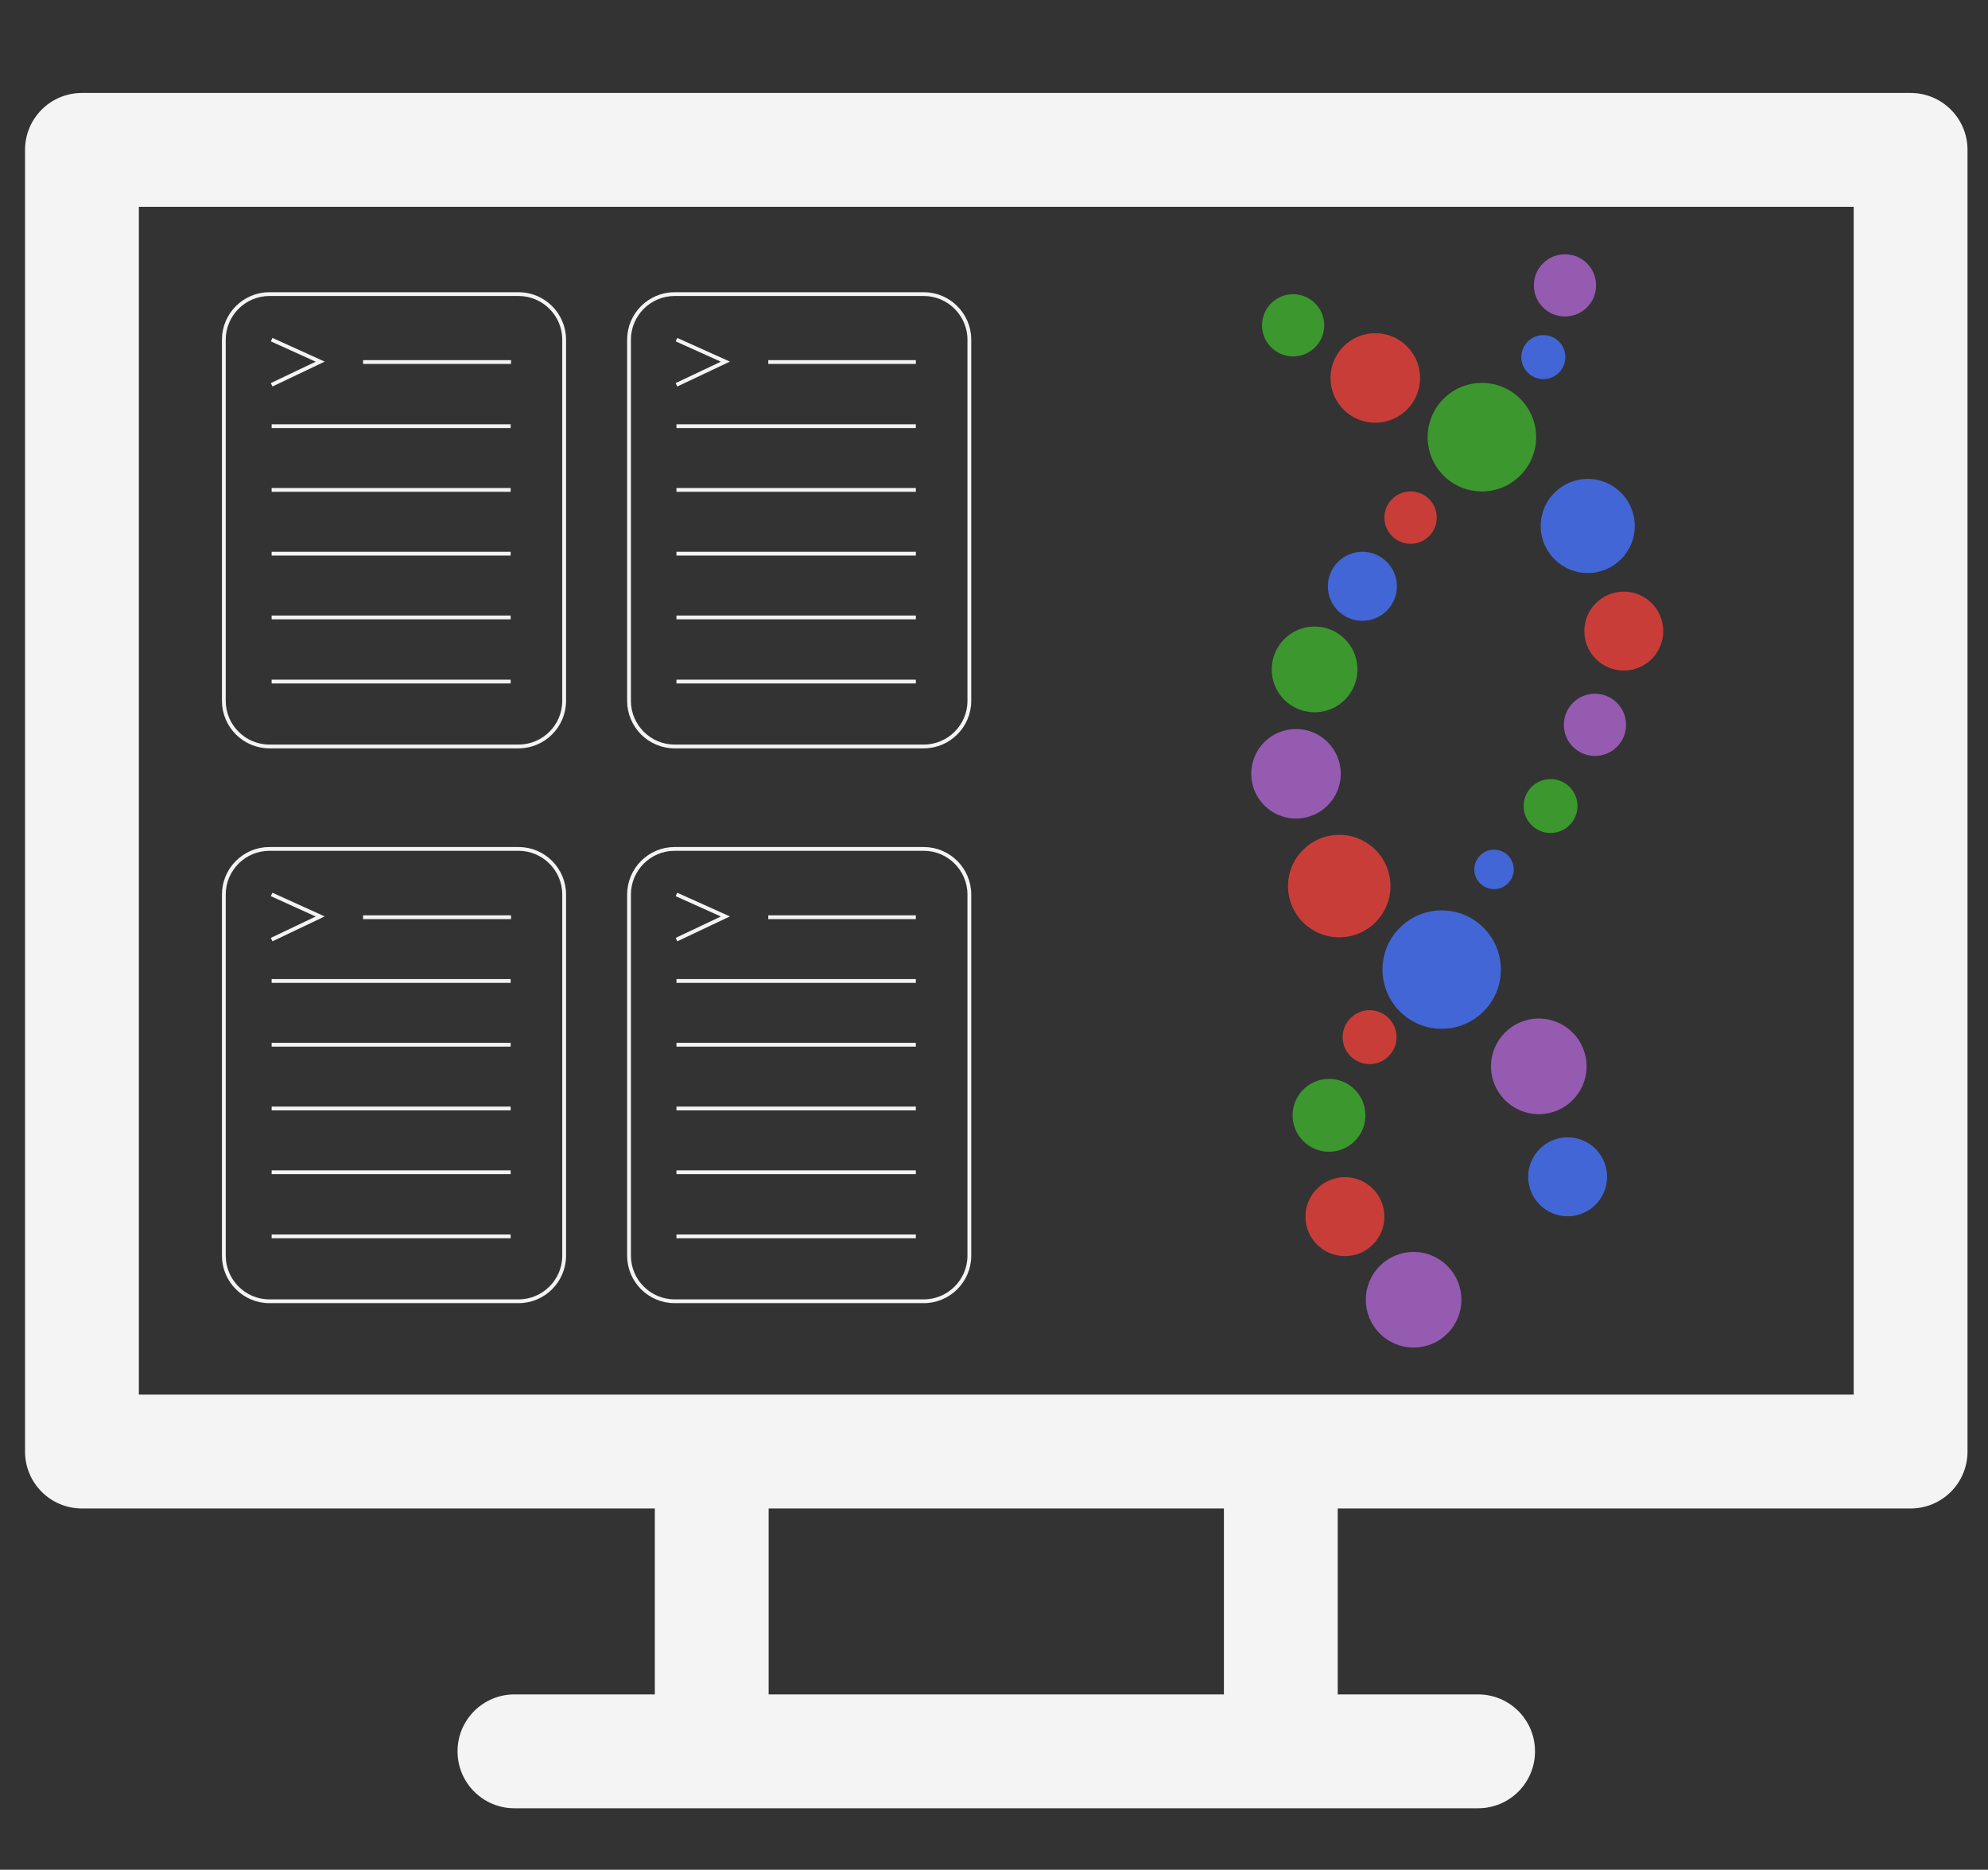 <?xml version="1.0" encoding="utf-8"?>
<!-- Generator: Adobe Illustrator 24.1.0, SVG Export Plug-In . SVG Version: 6.00 Build 0)  -->
<svg version="1.1" id="Layer_1" xmlns="http://www.w3.org/2000/svg" xmlns:xlink="http://www.w3.org/1999/xlink" x="0px" y="0px"
	 viewBox="0 0 524 492.7" style="enable-background:new 0 0 524 492.7;" xml:space="preserve">
<rect x="0" y="0" width="524" height="492.7" fill="#333333" stroke="none"/>
<style type="text/css">
	.st0{fill:#F4F4F4;}
	.st1{fill:none;stroke:#F4F4F4;stroke-miterlimit:10;}
	.st2{fill:#945BB0;}
	.st3{fill:#4266D5;}
	.st4{fill:#C93D39;}
	.st5{fill:#3B972E;}
</style>
<g id="Layer_2">
</g>
<g>
	<path class="st0" d="M503.6,24.5h-482c-8.3,0-15,6.7-15,15v343c0,8.3,6.7,15,15,15h151v49h-37c-8.3,0-15,6.7-15,15s6.7,15,15,15
		h254c8.3,0,15-6.7,15-15s-6.7-15-15-15h-37v-49h151c8.3,0,15-6.7,15-15v-343C518.6,31.2,511.9,24.5,503.6,24.5z M322.6,446.5h-120
		v-49h120V446.5z M488.6,367.5h-452v-313h452V367.5z"/>
	<g>
		<g>
			<path class="st1" d="M136.7,196.7H71c-6.6,0-12-5.4-12-12V89.5c0-6.6,5.4-12,12-12h65.7c6.6,0,12,5.4,12,12v95.2
				C148.7,191.3,143.3,196.7,136.7,196.7z"/>
			<polyline class="st1" points="71.6,89.5 84.4,95.3 71.6,101.4 			"/>
			<line class="st1" x1="95.7" y1="95.4" x2="134.7" y2="95.4"/>
			<line class="st1" x1="71.6" y1="112.3" x2="134.6" y2="112.3"/>
			<line class="st1" x1="71.6" y1="129.1" x2="134.6" y2="129.1"/>
			<line class="st1" x1="71.6" y1="145.9" x2="134.6" y2="145.9"/>
			<line class="st1" x1="71.6" y1="162.7" x2="134.6" y2="162.7"/>
			<line class="st1" x1="71.6" y1="179.6" x2="134.6" y2="179.6"/>
		</g>
		<g>
			<path class="st1" d="M136.7,342.9H71c-6.6,0-12-5.4-12-12v-95.2c0-6.6,5.4-12,12-12h65.7c6.6,0,12,5.4,12,12v95.2
				C148.7,337.5,143.3,342.9,136.7,342.9z"/>
			<polyline class="st1" points="71.6,235.7 84.4,241.5 71.6,247.6 			"/>
			<line class="st1" x1="95.7" y1="241.7" x2="134.7" y2="241.7"/>
			<line class="st1" x1="71.6" y1="258.5" x2="134.6" y2="258.5"/>
			<line class="st1" x1="71.6" y1="275.3" x2="134.6" y2="275.3"/>
			<line class="st1" x1="71.6" y1="292.1" x2="134.6" y2="292.1"/>
			<line class="st1" x1="71.6" y1="308.9" x2="134.6" y2="308.9"/>
			<line class="st1" x1="71.6" y1="325.8" x2="134.6" y2="325.8"/>
		</g>
	</g>
	<g>
		<g>
			<path class="st1" d="M243.5,196.7h-65.7c-6.6,0-12-5.4-12-12V89.5c0-6.6,5.4-12,12-12h65.7c6.6,0,12,5.4,12,12v95.2
				C255.5,191.3,250.1,196.7,243.5,196.7z"/>
			<polyline class="st1" points="178.3,89.5 191.2,95.3 178.3,101.4 			"/>
			<line class="st1" x1="202.5" y1="95.4" x2="241.4" y2="95.4"/>
			<line class="st1" x1="178.3" y1="112.3" x2="241.4" y2="112.3"/>
			<line class="st1" x1="178.3" y1="129.1" x2="241.4" y2="129.1"/>
			<line class="st1" x1="178.3" y1="145.9" x2="241.4" y2="145.9"/>
			<line class="st1" x1="178.3" y1="162.7" x2="241.4" y2="162.7"/>
			<line class="st1" x1="178.3" y1="179.6" x2="241.4" y2="179.6"/>
		</g>
		<g>
			<path class="st1" d="M243.5,342.9h-65.7c-6.6,0-12-5.4-12-12v-95.2c0-6.6,5.4-12,12-12h65.7c6.6,0,12,5.4,12,12v95.2
				C255.5,337.5,250.1,342.9,243.5,342.9z"/>
			<polyline class="st1" points="178.3,235.7 191.2,241.5 178.3,247.6 			"/>
			<line class="st1" x1="202.5" y1="241.7" x2="241.4" y2="241.7"/>
			<line class="st1" x1="178.3" y1="258.5" x2="241.4" y2="258.5"/>
			<line class="st1" x1="178.3" y1="275.3" x2="241.4" y2="275.3"/>
			<line class="st1" x1="178.3" y1="292.1" x2="241.4" y2="292.1"/>
			<line class="st1" x1="178.3" y1="308.9" x2="241.4" y2="308.9"/>
			<line class="st1" x1="178.3" y1="325.8" x2="241.4" y2="325.8"/>
		</g>
	</g>
</g>
<g>
	<circle class="st2" cx="372.6" cy="342.5" r="12.6"/>
	<circle class="st3" cx="413.2" cy="310.1" r="10.4"/>
	<circle class="st4" cx="354.5" cy="320.6" r="10.4"/>
	<circle class="st2" cx="405.6" cy="281" r="12.6"/>
	<circle class="st3" cx="380" cy="255.5" r="15.6"/>
	<circle class="st5" cx="350.3" cy="293.9" r="9.6"/>
	<circle class="st4" cx="428" cy="166.3" r="10.4"/>
	<circle class="st2" cx="341.6" cy="203.9" r="11.8"/>
	<circle class="st4" cx="362.5" cy="99.6" r="11.8"/>
	<circle class="st3" cx="393.8" cy="229.1" r="5.2"/>
	<circle class="st4" cx="371.8" cy="136.4" r="6.9"/>
	<circle class="st3" cx="406.8" cy="94.1" r="5.8"/>
	
		<ellipse transform="matrix(0.23 -0.973 0.973 0.23 179.074 397.613)" class="st5" cx="340.8" cy="85.7" rx="8.2" ry="8.2"/>
	<circle class="st2" cx="412.5" cy="75.2" r="8.2"/>
	<circle class="st5" cx="408.7" cy="212.4" r="7.1"/>
	<circle class="st3" cx="359.1" cy="154.5" r="9.1"/>
	<circle class="st2" cx="420.4" cy="191" r="8.2"/>
	<circle class="st3" cx="418.5" cy="138.6" r="12.4"/>
	<circle class="st5" cx="390.6" cy="115.2" r="14.3"/>
	<circle class="st4" cx="353" cy="233.5" r="13.5"/>
	<circle class="st4" cx="361" cy="273.3" r="7.1"/>
	<circle class="st5" cx="346.5" cy="176.4" r="11.3"/>
</g>
</svg>
